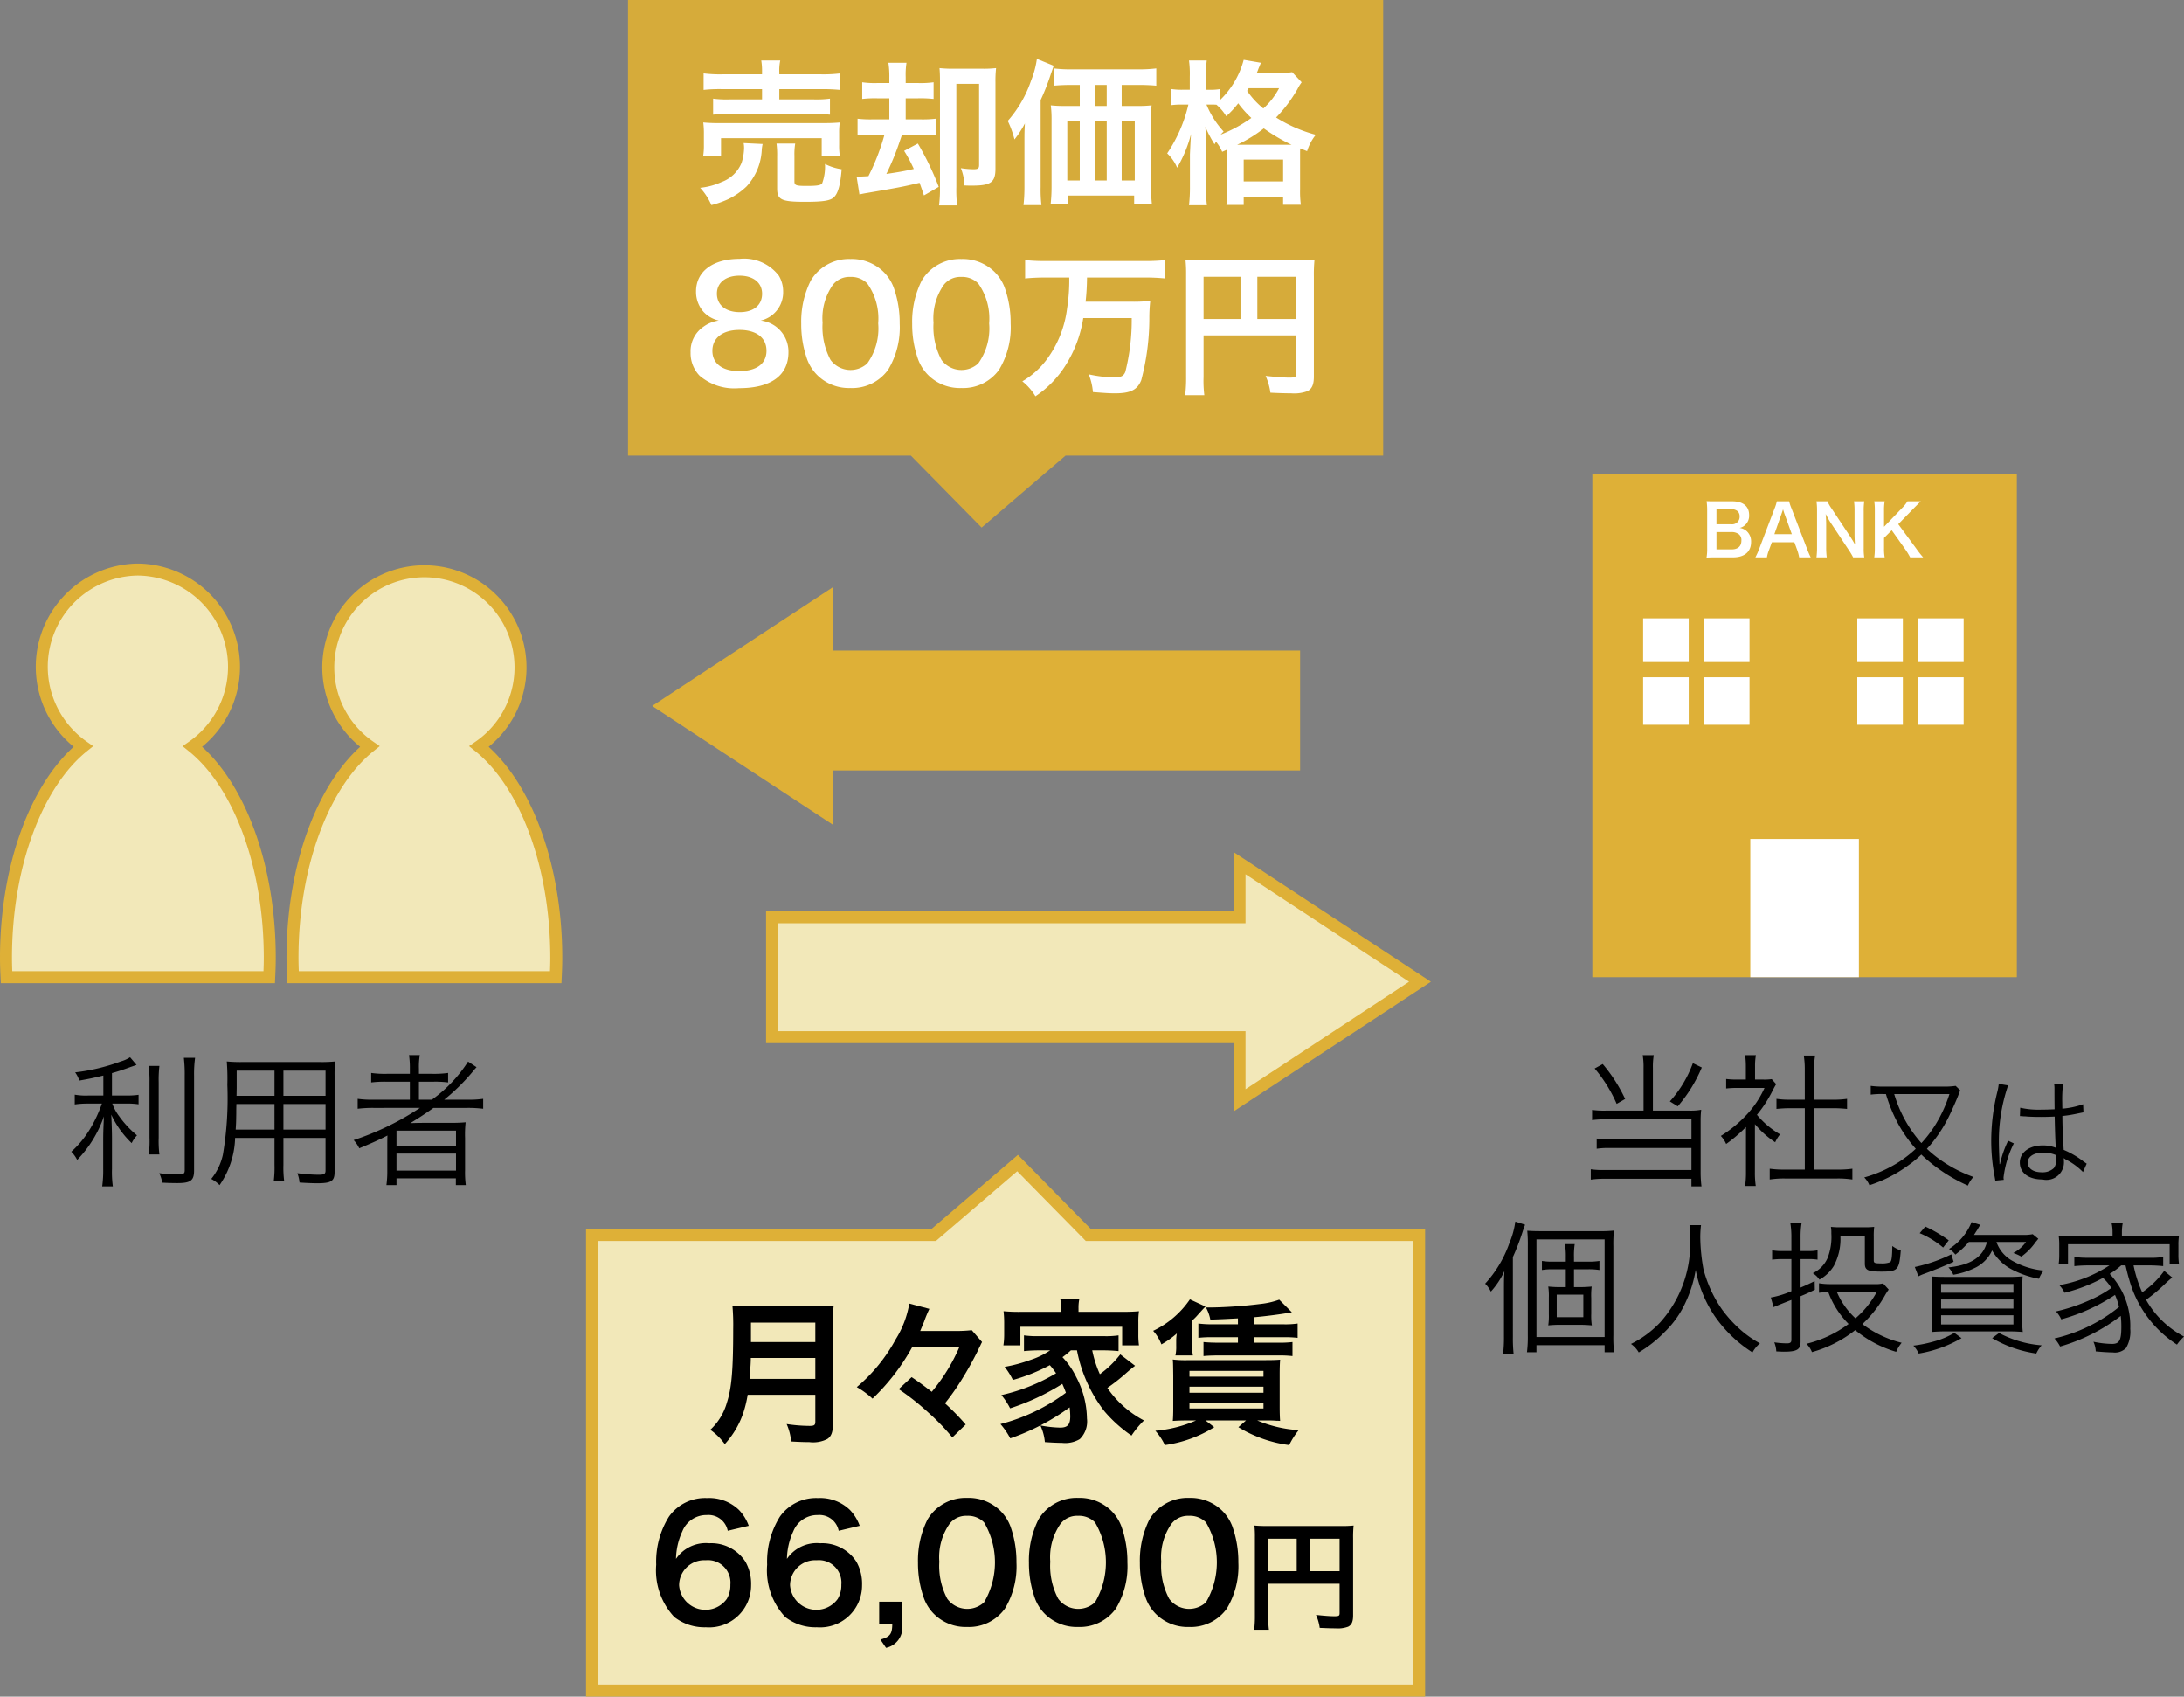 <svg xmlns="http://www.w3.org/2000/svg" width="182.198" height="141.5" viewBox="0 0 182.198 141.5"><rect x="0" y="0" width="182.198" height="141.5" fill="#808080" stroke="none"/><defs><style>.cls-1{fill:#deb037;}.cls-2{fill:#d6ab3a;}.cls-3{fill:#f2e8b9;}.cls-3,.cls-5{stroke:#deb037;stroke-miterlimit:10;}.cls-4{fill:#fff;}.cls-5{fill:none;stroke-width:10px;}</style></defs><title>support_04_02</title><g id="レイヤー_2" data-name="レイヤー 2"><g id="レイヤー_1-2" data-name="レイヤー 1"><polygon class="cls-1" points="54.407 58.878 69.46 68.769 69.46 48.988 54.407 58.878"/><polygon class="cls-2" points="115.39 38 88.89 38 81.89 44 75.988 38 52.39 38 52.39 0 115.39 0 115.39 38"/><polygon class="cls-3" points="49.39 103 77.89 103 84.89 97 90.792 103 118.39 103 118.39 141 49.39 141 49.39 103"/><rect class="cls-1" x="132.84" y="39.5" width="35.412" height="42"/><rect class="cls-4" x="146.017" y="69.971" width="9.059" height="11.529"/><path class="cls-4" d="M143.118,46.482c-.341,0-.511.006-.752.018a4.185,4.185,0,0,0,.053-.793V42.519a5.581,5.581,0,0,0-.047-.722c.247.012.341.012.74.012h1.386c.91,0,1.421.411,1.421,1.145a1.05,1.05,0,0,1-.329.828.995.995,0,0,1-.464.247,1.075,1.075,0,0,1,.593.27,1.159,1.159,0,0,1,.364.898c0,.822-.546,1.286-1.521,1.286Zm1.298-2.76a.623.623,0,0,0,.711-.64.598.598,0,0,0-.153-.435.833.833,0,0,0-.564-.182h-1.216v1.257Zm-1.221,2.096h1.263c.523,0,.816-.258.816-.734a.636.636,0,0,0-.188-.511.959.959,0,0,0-.64-.2h-1.251Z"/><path class="cls-4" d="M150.093,46.482a3.969,3.969,0,0,0-.164-.617l-.235-.64h-1.879l-.235.64a2.925,2.925,0,0,0-.176.617h-.963a6.419,6.419,0,0,0,.311-.693l1.292-3.388a3.487,3.487,0,0,0,.188-.593h1.022a3.872,3.872,0,0,0,.2.593l1.304,3.388a6.154,6.154,0,0,0,.299.693Zm-1.239-3.67c-.023-.065-.041-.135-.106-.329-.094.276-.094.276-.112.329l-.611,1.738h1.456Z"/><path class="cls-4" d="M154.596,46.482a5.85,5.85,0,0,0-.376-.628l-1.515-2.284c-.112-.176-.258-.429-.399-.705.006.082.006.082.023.299.006.112.018.376.018.511v1.926a6.483,6.483,0,0,0,.047.881h-.857a6.337,6.337,0,0,0,.047-.887V42.566a4.881,4.881,0,0,0-.047-.757h.916a3.226,3.226,0,0,0,.358.622l1.486,2.237c.141.211.329.517.458.752-.024-.229-.041-.581-.041-.828v-1.973a5.141,5.141,0,0,0-.047-.81h.857a5.14,5.14,0,0,0-.047.81V45.725a4.435,4.435,0,0,0,.047.757Z"/><path class="cls-4" d="M159.851,45.737a7.959,7.959,0,0,0,.587.746h-1.086a5.505,5.505,0,0,0-.37-.617l-1.168-1.644-.64.64V45.725a3.975,3.975,0,0,0,.053.757h-.869a5.03,5.03,0,0,0,.047-.757v-3.159a4.833,4.833,0,0,0-.047-.757h.869a4.196,4.196,0,0,0-.053.757V43.934l1.497-1.556a2.885,2.885,0,0,0,.458-.57h1.11c-.17.17-.364.358-.622.622l-1.257,1.286Z"/><rect class="cls-4" x="137.077" y="51.572" width="8.874" height="8.874"/><polygon class="cls-1" points="147.852 55.217 142.148 55.217 142.148 50.146 140.88 50.146 140.88 55.217 135.176 55.217 135.176 56.485 140.88 56.485 140.88 63.457 142.148 63.457 142.148 56.485 147.852 56.485 147.852 55.217"/><rect class="cls-4" x="154.941" y="51.572" width="8.874" height="8.874"/><polygon class="cls-1" points="165.716 55.217 160.011 55.217 160.011 50.146 158.744 50.146 158.744 55.217 153.039 55.217 153.039 56.485 158.744 56.485 158.744 63.457 160.011 63.457 160.011 56.485 165.716 56.485 165.716 55.217"/><path class="cls-4" d="M63.623,12.009a2.992,2.992,0,0,0-.078.56,4.828,4.828,0,0,1-1.261,2.977,5.993,5.993,0,0,1-1.534,1.066,8.098,8.098,0,0,1-1.404.494,5.1,5.1,0,0,0-.937-1.443,5.583,5.583,0,0,0,1.781-.481,2.854,2.854,0,0,0,1.678-1.611,4.378,4.378,0,0,0,.207-1.223,2.349,2.349,0,0,0-.039-.416Zm-4.966,1.027a5.413,5.413,0,0,0,.064-.937v-.923a7.05,7.05,0,0,0-.052-.962,13.326,13.326,0,0,0,1.391.052h8.594c.624,0,.948-.013,1.403-.052a5.888,5.888,0,0,0-.052.923v.949a5.032,5.032,0,0,0,.065.949H68.55V11.527H60.151v1.509ZM63.571,6.042A5.359,5.359,0,0,0,63.506,5.041h1.586a3.984,3.984,0,0,0-.078,1.001v.155h3.511a11.011,11.011,0,0,0,1.56-.078V7.498a14.956,14.956,0,0,0-1.521-.065h-3.55V8.291h2.899a8.404,8.404,0,0,0,1.326-.065V9.564a11.406,11.406,0,0,0-1.326-.052H60.802a11.714,11.714,0,0,0-1.312.052V8.226a8.306,8.306,0,0,0,1.312.065h2.77v-.858h-3.342a12.242,12.242,0,0,0-1.533.065V6.119a11.088,11.088,0,0,0,1.572.078h3.303Zm2.703,9.074c0,.338.117.39,1.002.39.91,0,1.195-.052,1.312-.221a4.022,4.022,0,0,0,.234-1.612,4.506,4.506,0,0,0,1.391.442c-.104,1.312-.299,2.015-.65,2.34-.299.286-.909.377-2.404.377-1.977,0-2.327-.169-2.327-1.118v-2.665a7.328,7.328,0,0,0-.052-1.079H66.34a5.353,5.353,0,0,0-.065,1.015Z"/><path class="cls-4" d="M73.165,8.199a9.409,9.409,0,0,0-1.235.053V6.86a7.396,7.396,0,0,0,1.248.065H74.192V6.444a7.412,7.412,0,0,0-.078-1.209h1.508a6.533,6.533,0,0,0-.065,1.196v.494h1.04a7.736,7.736,0,0,0,1.287-.065V8.252a9.936,9.936,0,0,0-1.287-.053h-1.04V9.955h1.196a9.519,9.519,0,0,0,1.3-.053v1.392a8.33,8.33,0,0,0-1.3-.065H75.245c-.053.183-.053.183-.182.546a22.013,22.013,0,0,1-1.119,2.73c1.066-.156,1.573-.247,2.289-.416a11.728,11.728,0,0,0-.807-1.508l1.145-.611A23.826,23.826,0,0,1,78.314,15.584l-1.235.715c-.183-.559-.261-.754-.364-1.053-1.482.351-1.729.39-4.368.845a6.526,6.526,0,0,0-.649.13L71.462,14.726h.195c.168,0,.455-.013.793-.039a18.68,18.68,0,0,0,1.338-3.458H72.814a8.789,8.789,0,0,0-1.273.065V9.902a9.305,9.305,0,0,0,1.287.053H74.192V8.199ZM83.045,14.062c0,1.145-.377,1.418-1.963,1.418-.208,0-.338,0-.624-.014a4.277,4.277,0,0,0-.299-1.443,7.107,7.107,0,0,0,1.04.092c.39,0,.481-.065.481-.364V6.99H79.782v8.606a11.611,11.611,0,0,0,.064,1.534H78.339a11.135,11.135,0,0,0,.078-1.521V6.744c0-.494-.014-.755-.039-1.066a10.449,10.449,0,0,0,1.17.052h2.418a9.025,9.025,0,0,0,1.131-.052A10.065,10.065,0,0,0,83.045,6.874Z"/><path class="cls-4" d="M85.463,11.71c0-.533,0-.768.039-1.417a8.425,8.425,0,0,1-.871,1.339,8.073,8.073,0,0,0-.56-1.547,9.839,9.839,0,0,0,1.95-3.38,7.614,7.614,0,0,0,.481-1.795l1.404.572c-.104.299-.144.416-.248.715a18.467,18.467,0,0,1-.844,2.146v7.254A11.14,11.14,0,0,0,86.88,17.105H85.385A13.715,13.715,0,0,0,85.463,15.584Zm9.438-2.873a9.596,9.596,0,0,0,1.17-.052,10.505,10.505,0,0,0-.053,1.222v5.396a15.371,15.371,0,0,0,.078,1.625H94.615V16.312h-5.513v.715H87.648a12.962,12.962,0,0,0,.077-1.431V10.033a9.045,9.045,0,0,0-.065-1.248,10.241,10.241,0,0,0,1.197.052h1.222V7.082h-.638c-.637,0-1.117.025-1.533.064V5.703a11.092,11.092,0,0,0,1.533.078h5.435a11.839,11.839,0,0,0,1.586-.078V7.146c-.377-.039-.897-.064-1.534-.064H93.575V8.837Zm-5.863,1.248v4.966h1.04V10.085ZM92.327,7.082h-1.001V8.837h1.001Zm-1.001,7.969h1.001V10.085h-1.001Zm2.249,0h1.092V10.085h-1.092Z"/><path class="cls-4" d="M101.96,12.659a3.506,3.506,0,0,0-.52-.846c-.039.092-.065.117-.117.222a9.444,9.444,0,0,1-.768-1.47c.039.611.053,1.066.053,1.703v3.25a12.838,12.838,0,0,0,.077,1.6H99.191a13.192,13.192,0,0,0,.078-1.6V12.867c.053-1.118.053-1.118.092-1.69a10.866,10.866,0,0,1-1.158,2.809,3.592,3.592,0,0,0-.832-1.196,12.193,12.193,0,0,0,1.769-4.069h-.494a6.669,6.669,0,0,0-.962.052V7.42a5.562,5.562,0,0,0,.975.064H99.256V6.393A8.447,8.447,0,0,0,99.191,5.041H100.673a9.309,9.309,0,0,0-.064,1.352v1.092h.377a4.02,4.02,0,0,0,.754-.052v.949A7.202,7.202,0,0,0,103.754,4.988l1.442.247c-.064.13-.09.208-.221.521a3.084,3.084,0,0,1-.13.325h1.82a5.728,5.728,0,0,0,1.131-.065l.793.845a3.938,3.938,0,0,0-.351.572,11.735,11.735,0,0,1-1.781,2.366,11.878,11.878,0,0,0,3.314,1.443,4.09,4.09,0,0,0-.728,1.364l-.571-.233c-.014.156-.014.247-.014.546V15.779a8.387,8.387,0,0,0,.064,1.3h-1.481v-.65H103.754v.663h-1.442a8.397,8.397,0,0,0,.064-1.287V12.477Zm-1.312-3.939a7.536,7.536,0,0,0,1.43,2.249c-.117.117-.156.156-.247.26a12.001,12.001,0,0,0,2.562-1.391A8.565,8.565,0,0,1,103.299,8.615a8.058,8.058,0,0,1-1.001,1.079,3.989,3.989,0,0,0-.818-.962c-.248-.013-.312-.013-.481-.013Zm6.824,3.354h.273a14.972,14.972,0,0,1-2.314-1.365,11.596,11.596,0,0,1-2.223,1.365ZM103.754,15.129h3.289V13.309H103.754Zm.416-7.774c-.052.091-.065.117-.13.222a6.89,6.89,0,0,0,1.352,1.469,5.987,5.987,0,0,0,1.313-1.69Z"/><path class="cls-4" d="M58.702,26.02a2.494,2.494,0,0,1-.637-1.716c0-1.664,1.404-2.717,3.627-2.717a3.644,3.644,0,0,1,3.289,1.417,2.558,2.558,0,0,1,.352,1.3,2.412,2.412,0,0,1-1.872,2.431A2.608,2.608,0,0,1,65.775,29.374c0,1.937-1.455,3.003-4.121,3.003a4.467,4.467,0,0,1-3.289-1.04,2.699,2.699,0,0,1-.754-1.95,2.464,2.464,0,0,1,1.066-2.132,2.823,2.823,0,0,1,1.287-.521A2.49,2.49,0,0,1,58.702,26.02Zm5.24,3.225c0-1.079-.846-1.729-2.25-1.729s-2.262.663-2.262,1.742c0,1.066.832,1.69,2.236,1.69C63.122,30.947,63.943,30.336,63.943,29.244Zm-4.135-4.759c0,.949.729,1.548,1.911,1.548,1.157,0,1.858-.586,1.858-1.534,0-.923-.728-1.509-1.885-1.509C60.549,22.99,59.808,23.576,59.808,24.485Z"/><path class="cls-4" d="M68.206,31.311a3.647,3.647,0,0,1-.859-1.312,8.704,8.704,0,0,1-.506-2.99,7.652,7.652,0,0,1,.793-3.602,3.694,3.694,0,0,1,3.314-1.807,3.777,3.777,0,0,1,2.743,1.053,3.656,3.656,0,0,1,.858,1.313,8.746,8.746,0,0,1,.507,3.016,6.825,6.825,0,0,1-.962,3.849,3.691,3.691,0,0,1-3.159,1.534A3.743,3.743,0,0,1,68.206,31.311Zm4.146-1.001a5.007,5.007,0,0,0,.91-3.341,5.042,5.042,0,0,0-.91-3.328,1.881,1.881,0,0,0-1.417-.546,1.748,1.748,0,0,0-1.456.663,4.85,4.85,0,0,0-.857,3.159,5.846,5.846,0,0,0,.662,3.094,2.069,2.069,0,0,0,3.068.299Z"/><path class="cls-4" d="M77.462,31.311a3.647,3.647,0,0,1-.859-1.312,8.704,8.704,0,0,1-.506-2.99,7.652,7.652,0,0,1,.793-3.602,3.694,3.694,0,0,1,3.314-1.807,3.777,3.777,0,0,1,2.743,1.053,3.656,3.656,0,0,1,.858,1.313,8.746,8.746,0,0,1,.507,3.016,6.825,6.825,0,0,1-.962,3.849,3.691,3.691,0,0,1-3.159,1.534A3.743,3.743,0,0,1,77.462,31.311Zm4.146-1.001a5.007,5.007,0,0,0,.91-3.341,5.042,5.042,0,0,0-.91-3.328,1.881,1.881,0,0,0-1.417-.546,1.748,1.748,0,0,0-1.456.663,4.85,4.85,0,0,0-.857,3.159,5.846,5.846,0,0,0,.662,3.094,2.069,2.069,0,0,0,3.068.299Z"/><path class="cls-4" d="M87.198,23.146c-.598,0-1.145.026-1.678.078V21.69a15.621,15.621,0,0,0,1.664.078h8.359a16.114,16.114,0,0,0,1.664-.078v1.534a16.404,16.404,0,0,0-1.65-.078h-4.875a19.465,19.465,0,0,1-.117,2.016H94.296a13.504,13.504,0,0,0,1.664-.065,12.828,12.828,0,0,0-.078,1.469,20.167,20.167,0,0,1-.676,5.148c-.324.806-.896,1.092-2.184,1.092-.43,0-.702-.013-1.846-.104a5.065,5.065,0,0,0-.352-1.482,11.328,11.328,0,0,0,2.041.261c.637,0,.871-.104,1.014-.469a17.612,17.612,0,0,0,.533-4.485h-4.043a10.316,10.316,0,0,1-1.443,3.888A8.593,8.593,0,0,1,86.379,33.053a4.524,4.524,0,0,0-1.092-1.248,6.904,6.904,0,0,0,2.002-1.781,8.966,8.966,0,0,0,1.729-4.29,15.043,15.043,0,0,0,.182-2.587Z"/><path class="cls-4" d="M100.406,31.454a9.438,9.438,0,0,0,.065,1.508H98.872a12.202,12.202,0,0,0,.078-1.56V22.899a11.163,11.163,0,0,0-.053-1.248,13.976,13.976,0,0,0,1.443.052h7.904a11.945,11.945,0,0,0,1.418-.052,12.735,12.735,0,0,0-.053,1.417v8.334c0,.663-.156,1.026-.533,1.222a3.196,3.196,0,0,1-1.365.182c-.506,0-1.222-.025-1.729-.052a5.03,5.03,0,0,0-.402-1.404c.857.092,1.508.144,1.976.144.507,0,.585-.039.585-.352V27.97h-7.735Zm3.081-8.372h-3.081v3.522h3.081Zm4.654,3.522V23.082h-3.25v3.522Z"/><path d="M62.374,116.323a9.627,9.627,0,0,1-.377,1.547,7.291,7.291,0,0,1-1.533,2.574,5.058,5.058,0,0,0-1.209-1.196A4.919,4.919,0,0,0,60.646,116.96c.391-1.209.52-2.729.52-6.11a18.425,18.425,0,0,0-.064-1.963,13.157,13.157,0,0,0,1.521.065h5.421a11.75,11.75,0,0,0,1.508-.065,9.827,9.827,0,0,0-.065,1.469v8.425c0,.649-.143,1.027-.468,1.235a2.582,2.582,0,0,1-1.508.26c-.416,0-.845-.014-1.509-.052a4.656,4.656,0,0,0-.377-1.456,13.229,13.229,0,0,0,1.912.155c.39,0,.48-.064.48-.351v-2.249Zm5.643-1.326v-1.742H62.635c0,.403-.026.689-.104,1.742Zm0-3.068v-1.625H62.648v1.625Z"/><path d="M76.116,112.319a17.781,17.781,0,0,1-3.328,4.329,6.79,6.79,0,0,0-1.313-.963,13.783,13.783,0,0,0,3.25-3.99,8.169,8.169,0,0,0,1.131-2.978l1.677.442a10.437,10.437,0,0,0-.441,1.065c-.065.156-.078.195-.325.78h2.795a12.149,12.149,0,0,0,1.509-.065l.857.988a2.731,2.731,0,0,0-.143.286s-.026.052-.065.13c-.013.026-.078.144-.155.325-.3.611-.768,1.469-1.21,2.184a19.989,19.989,0,0,1-1.521,2.185,20.088,20.088,0,0,1,1.729,1.769l-1.117,1.078a18.033,18.033,0,0,0-1.99-2.066,20.528,20.528,0,0,0-2.482-1.963l1.079-1.002c.676.455,1.053.741,1.677,1.223a14.999,14.999,0,0,0,2.314-3.757Z"/><path d="M89.337,112.618a7.481,7.481,0,0,1-.701.571,6.597,6.597,0,0,1,1.144,1.651,7.58,7.58,0,0,1,.897,3.458,2.055,2.055,0,0,1-.599,1.729,2.383,2.383,0,0,1-1.481.312c-.352,0-.885-.025-1.431-.064a4.04,4.04,0,0,0-.377-1.392,9.608,9.608,0,0,0,1.651.183c.623,0,.845-.247.845-.949a7.024,7.024,0,0,0-.052-.741,18.939,18.939,0,0,1-4.953,2.587,6.18,6.18,0,0,0-.819-1.195,15.707,15.707,0,0,0,5.46-2.613c-.104-.299-.169-.442-.299-.741a19.104,19.104,0,0,1-4.355,2.041,5.816,5.816,0,0,0-.728-1.105,15.582,15.582,0,0,0,4.563-1.819,6.686,6.686,0,0,0-.521-.677,14.952,14.952,0,0,1-3.081,1.235,6.185,6.185,0,0,0-.689-1.092,12.385,12.385,0,0,0,2.133-.572,6.414,6.414,0,0,0,1.664-.806h-.91a12.617,12.617,0,0,0-1.274.064v-1.312a7.703,7.703,0,0,0,1.274.064h5.33a7.121,7.121,0,0,0,1.287-.064v1.312c-.416-.039-.807-.064-1.287-.064h-.91a9.283,9.283,0,0,0,.637,1.989,8.232,8.232,0,0,0,1.703-1.651l1.235.949c-.299.233-.403.312-.741.61A15.681,15.681,0,0,1,92.38,115.751a8.444,8.444,0,0,0,3.055,2.717,7.752,7.752,0,0,0-1.04,1.262,11.415,11.415,0,0,1-2.249-2.016,11.899,11.899,0,0,1-2.301-5.096Zm-.806-3.484a3.707,3.707,0,0,0-.078-.78h1.586a3.532,3.532,0,0,0-.065.768v.286h3.602c.624,0,1.04-.014,1.443-.053a5.796,5.796,0,0,0-.053.91v1.015a6.308,6.308,0,0,0,.053.923h-1.404v-1.547H85.125v1.547h-1.417a6.019,6.019,0,0,0,.064-.923v-1.015a8.548,8.548,0,0,0-.052-.91,13.967,13.967,0,0,0,1.431.053h3.38Z"/><path d="M100.569,108.965c-.143.143-.143.143-.637.689a4.251,4.251,0,0,1-.481.48v1.885a4.94,4.94,0,0,0,.065,1.027h-1.457a3.475,3.475,0,0,0,.065-.819v-.377a3.411,3.411,0,0,1,.052-.637,7.325,7.325,0,0,1-1.287.91,3.61,3.61,0,0,0-.688-1.131,7.71,7.71,0,0,0,3.067-2.626Zm-1.43,9.503c-.65,0-.897.014-1.301.039.026-.194.039-.663.039-1.04v-2.743c-.013-1.04-.013-1.04-.039-1.339a8.605,8.605,0,0,0,1.312.052h6.345c.728,0,.949-.013,1.3-.038-.025.312-.039.688-.039,1.261v2.626c0,.546.014.975.039,1.222a1.7,1.7,0,0,0-.272-.013,7.114,7.114,0,0,0-.716-.026h-.922a10.486,10.486,0,0,0,3.457.807,6.56,6.56,0,0,0-.793,1.248,10.8,10.8,0,0,1-4.238-1.495l.638-.56h-3.38l.728.56a10.452,10.452,0,0,1-4.121,1.495,4.885,4.885,0,0,0-.793-1.196,10.587,10.587,0,0,0,3.394-.858Zm.09-3.652h6.176V114.334H99.23Zm0,1.339h6.176v-.507H99.23Zm0,1.312h6.176v-.48H99.23Zm4.044-7.514c-1.222.064-1.222.064-2.302.104a3.522,3.522,0,0,0-.363-1.014h.494a38.903,38.903,0,0,0,4.095-.299,6.623,6.623,0,0,0,1.521-.352l1.054,1.053c-.741.144-2.249.339-3.173.416v.586h2.471a7.208,7.208,0,0,0,1.184-.065v1.196a9.148,9.148,0,0,0-1.184-.053h-2.471v.455h2.041a8.667,8.667,0,0,0,1.184-.052v1.17a9.558,9.558,0,0,0-1.184-.052h-5.043c-.508,0-.976.026-1.197.052v-1.17a11.782,11.782,0,0,0,1.197.052h1.677v-.455h-2.106a9.334,9.334,0,0,0-1.195.053v-1.196a9.178,9.178,0,0,0,1.195.065h2.106Z"/><path d="M60.71,127.669a1.637,1.637,0,0,0-1.742-1.313,2.159,2.159,0,0,0-2.041,1.353,5.687,5.687,0,0,0-.533,2.301,3.015,3.015,0,0,1,2.781-1.3,3.383,3.383,0,0,1,3.017,1.547,3.74,3.74,0,0,1,.468,1.95,3.501,3.501,0,0,1-3.77,3.51,4.096,4.096,0,0,1-2.64-.857,5.7,5.7,0,0,1-1.508-4.355,7.087,7.087,0,0,1,1.065-4.017,3.692,3.692,0,0,1,3.173-1.548,3.58,3.58,0,0,1,2.665.988,3.741,3.741,0,0,1,.818,1.326Zm-4.057,4.537a2.201,2.201,0,0,0,3.979,1.144,2.222,2.222,0,0,0,.299-1.183,1.877,1.877,0,0,0-2.055-2.041A2.098,2.098,0,0,0,56.653,132.206Z"/><path d="M69.966,127.669a1.637,1.637,0,0,0-1.742-1.313,2.159,2.159,0,0,0-2.041,1.353,5.687,5.687,0,0,0-.533,2.301,3.015,3.015,0,0,1,2.781-1.3,3.383,3.383,0,0,1,3.017,1.547,3.74,3.74,0,0,1,.468,1.95,3.501,3.501,0,0,1-3.77,3.51,4.096,4.096,0,0,1-2.64-.857,5.7,5.7,0,0,1-1.508-4.355,7.087,7.087,0,0,1,1.065-4.017,3.692,3.692,0,0,1,3.173-1.548,3.58,3.58,0,0,1,2.665.988,3.741,3.741,0,0,1,.818,1.326Zm-4.057,4.537a2.201,2.201,0,0,0,3.979,1.144,2.222,2.222,0,0,0,.299-1.183,1.877,1.877,0,0,0-2.055-2.041A2.098,2.098,0,0,0,65.909,132.206Z"/><path d="M75.256,135.482a1.711,1.711,0,0,1-1.339,1.95l-.469-.689c.793-.221.976-.455.988-1.261h-1.092V133.584H75.256Z"/><path d="M77.946,134.637a3.641,3.641,0,0,1-.857-1.312,8.705,8.705,0,0,1-.508-2.99,7.664,7.664,0,0,1,.793-3.602,3.699,3.699,0,0,1,3.315-1.807,3.778,3.778,0,0,1,2.743,1.053,3.643,3.643,0,0,1,.858,1.313,8.746,8.746,0,0,1,.507,3.016,6.833,6.833,0,0,1-.962,3.849,3.691,3.691,0,0,1-3.159,1.534A3.745,3.745,0,0,1,77.946,134.637Zm4.147-1.001a6.563,6.563,0,0,0,0-6.669,1.88,1.88,0,0,0-1.417-.546,1.748,1.748,0,0,0-1.456.663,4.849,4.849,0,0,0-.858,3.159,5.845,5.845,0,0,0,.663,3.094,2.069,2.069,0,0,0,3.068.299Z"/><path d="M87.202,134.637a3.641,3.641,0,0,1-.857-1.312A8.705,8.705,0,0,1,85.837,130.334a7.664,7.664,0,0,1,.793-3.602,3.699,3.699,0,0,1,3.315-1.807,3.778,3.778,0,0,1,2.743,1.053,3.643,3.643,0,0,1,.858,1.313,8.746,8.746,0,0,1,.507,3.016,6.833,6.833,0,0,1-.962,3.849,3.691,3.691,0,0,1-3.159,1.534A3.745,3.745,0,0,1,87.202,134.637Zm4.147-1.001a6.563,6.563,0,0,0,0-6.669,1.88,1.88,0,0,0-1.417-.546,1.748,1.748,0,0,0-1.456.663,4.849,4.849,0,0,0-.858,3.159,5.845,5.845,0,0,0,.663,3.094,2.069,2.069,0,0,0,3.068.299Z"/><path d="M96.458,134.637a3.641,3.641,0,0,1-.857-1.312,8.705,8.705,0,0,1-.508-2.99,7.664,7.664,0,0,1,.793-3.602,3.699,3.699,0,0,1,3.315-1.807,3.778,3.778,0,0,1,2.743,1.053,3.643,3.643,0,0,1,.858,1.313,8.746,8.746,0,0,1,.507,3.016,6.833,6.833,0,0,1-.962,3.849,3.691,3.691,0,0,1-3.159,1.534A3.745,3.745,0,0,1,96.458,134.637Zm4.147-1.001a6.563,6.563,0,0,0,0-6.669,1.88,1.88,0,0,0-1.417-.546,1.748,1.748,0,0,0-1.456.663,4.849,4.849,0,0,0-.858,3.159,5.845,5.845,0,0,0,.663,3.094,2.069,2.069,0,0,0,3.068.299Z"/><path d="M105.808,134.767a7.297,7.297,0,0,0,.051,1.159H104.629a9.489,9.489,0,0,0,.06-1.199v-6.536a8.821,8.821,0,0,0-.039-.96,10.639,10.639,0,0,0,1.109.04h6.076a9.106,9.106,0,0,0,1.09-.04,9.714,9.714,0,0,0-.041,1.09v6.406c0,.51-.119.79-.409.939a2.448,2.448,0,0,1-1.05.141c-.39,0-.939-.021-1.329-.04a3.839,3.839,0,0,0-.31-1.08c.66.07,1.159.11,1.52.11.389,0,.449-.03.449-.27v-2.439h-5.947Zm2.369-6.437h-2.369v2.709h2.369Zm3.578,2.709v-2.709h-2.498v2.709Z"/><path d="M8.622,89.7c-.744.181-1.116.265-2.004.42a2.455,2.455,0,0,0-.348-.684,16.147,16.147,0,0,0,3.803-.911,2.904,2.904,0,0,0,.779-.348l.539.636c-.191.071-.191.071-.479.167-.552.204-.972.349-1.571.517v1.87h1.176a6.714,6.714,0,0,0,1.043-.06v.792a6.378,6.378,0,0,0-1.067-.061h-1.127a4.027,4.027,0,0,0,.575,1.056,8.295,8.295,0,0,0,1.487,1.595,2.584,2.584,0,0,0-.443.648,7.915,7.915,0,0,1-1.703-2.375c.036.672.06,1.487.06,2.026v2.495a8.68,8.68,0,0,0,.072,1.463h-.888a9.754,9.754,0,0,0,.084-1.463V95.146c0-.672.013-1.008.06-2.039A9.836,9.836,0,0,1,6.439,96.74a2.647,2.647,0,0,0-.492-.684A8.263,8.263,0,0,0,7.578,94.042a11.188,11.188,0,0,0,.923-2.003H7.362a7.287,7.287,0,0,0-1.127.072V91.296a5.35,5.35,0,0,0,1.139.071h1.248Zm4.677-.803a9.884,9.884,0,0,0-.06,1.367v4.629a8.857,8.857,0,0,0,.06,1.392h-.888a8.785,8.785,0,0,0,.061-1.392V90.265a9.566,9.566,0,0,0-.072-1.367Zm2.975-.672a10.028,10.028,0,0,0-.084,1.511v7.88c0,.852-.288,1.056-1.427,1.056-.336,0-.84-.013-1.225-.036a3.15,3.15,0,0,0-.251-.792,14.303,14.303,0,0,0,1.547.108c.479,0,.575-.061.575-.36V89.736a12.057,12.057,0,0,0-.071-1.511Z"/><path d="M23.644,97.173a8.461,8.461,0,0,0,.061,1.307H22.84a8.817,8.817,0,0,0,.06-1.307V94.905H19.614a7.231,7.231,0,0,1-1.296,3.935,2.902,2.902,0,0,0-.695-.516,4.832,4.832,0,0,0,.972-2.027,28.102,28.102,0,0,0,.371-5.816,18.27,18.27,0,0,0-.048-1.955,12.746,12.746,0,0,0,1.319.048h6.453a11.601,11.601,0,0,0,1.271-.048,9.832,9.832,0,0,0-.049,1.175V97.748c0,.756-.275.936-1.439.936-.383,0-.982-.024-1.486-.06a2.836,2.836,0,0,0-.18-.78,15.32,15.32,0,0,0,1.715.132c.527,0,.635-.06.635-.359V94.905H23.644ZM19.722,92.075c-.012.336-.012.624-.012.792-.012.743-.012.791-.049,1.343h3.238V92.075ZM22.9,89.293h-3.154v1.427l-.012.672h3.166Zm4.258,2.099V89.293H23.644V91.392ZM23.644,94.21h3.514V92.075H23.644Z"/><path d="M31.158,92.399a10.284,10.284,0,0,0-1.319.071v-.827a8.268,8.268,0,0,0,1.332.072H34.193v-1.5H32.262a9.235,9.235,0,0,0-1.296.061v-.792a8.118,8.118,0,0,0,1.308.072H34.193v-.42a7.257,7.257,0,0,0-.072-1.14h.9a5.63,5.63,0,0,0-.072,1.14v.42H36.064a8.601,8.601,0,0,0,1.319-.072v.792a8.426,8.426,0,0,0-1.283-.061H34.948v1.5h1.079a11.561,11.561,0,0,0,3.022-3.179l.707.468c-.143.156-.215.24-.371.432a16.878,16.878,0,0,1-2.326,2.279h1.967a8.39,8.39,0,0,0,1.283-.072v.827a10.571,10.571,0,0,0-1.32-.071H36.159c-.684.491-1.223.839-1.931,1.271.636-.023.911-.023,1.247-.023h2.062c.576,0,.889-.012,1.309-.048A9.066,9.066,0,0,0,38.798,94.918v2.687a7.98,7.98,0,0,0,.061,1.235H38.03v-.564H33.077v.564h-.84a8.539,8.539,0,0,0,.072-1.235V95.565c0-.252,0-.563.012-.863-.684.359-1.343.647-2.351,1.067a2.565,2.565,0,0,0-.468-.684,22.797,22.797,0,0,0,5.529-2.687Zm1.919,3.166h4.965V94.294H33.077Zm0,2.062h4.965v-1.415H33.077Z"/><path d="M137.112,89.077a5.98,5.98,0,0,0-.072-1.08h.924a5.797,5.797,0,0,0-.072,1.08V92.627h3.082a4.775,4.775,0,0,0,.947-.072,7.876,7.876,0,0,0-.047.948v4.233a9.422,9.422,0,0,0,.071,1.211h-.839v-.636h-7.281a7.699,7.699,0,0,0-1.115.072v-.863a6.815,6.815,0,0,0,1.104.06h7.293v-1.835h-6.837a6.378,6.378,0,0,0-1.067.061V94.954a6.367,6.367,0,0,0,1.104.06h6.801V93.358H133.909a7.06,7.06,0,0,0-1.091.061v-.852a7.236,7.236,0,0,0,1.128.06h3.166Zm-3.406-.336a13.037,13.037,0,0,1,1.871,2.914l-.708.408a11.838,11.838,0,0,0-1.835-2.95Zm8.264.288a12.148,12.148,0,0,1-2.004,3.238l-.659-.408a9.738,9.738,0,0,0,1.919-3.19Z"/><path d="M146.401,97.736a7.776,7.776,0,0,0,.071,1.175h-.888a8.033,8.033,0,0,0,.072-1.187V93.994a12.315,12.315,0,0,1-1.654,1.415,2.262,2.262,0,0,0-.444-.671,10.402,10.402,0,0,0,2.159-1.775,8.137,8.137,0,0,0,1.486-2.23H144.962a8.242,8.242,0,0,0-.959.048v-.792a7.823,7.823,0,0,0,.935.048h.708V88.921a6.709,6.709,0,0,0-.061-.924h.9a5.041,5.041,0,0,0-.072.936v1.104h.695A4.307,4.307,0,0,0,147.804,90l.372.42c-.084.132-.155.264-.288.516a10.334,10.334,0,0,1-1.318,2.039,7.249,7.249,0,0,0,1.931,1.631,2.882,2.882,0,0,0-.408.66,7.781,7.781,0,0,1-1.69-1.512Zm4.161-8.611a7.174,7.174,0,0,0-.084-1.092h.948a5.63,5.63,0,0,0-.084,1.092v2.591h1.57a7.781,7.781,0,0,0,1.176-.072v.84c-.372-.036-.756-.061-1.176-.061H151.343v5.121h1.895a8.376,8.376,0,0,0,1.295-.071v.899a8.109,8.109,0,0,0-1.295-.084h-4.318a7.867,7.867,0,0,0-1.283.084v-.899a8.391,8.391,0,0,0,1.296.071h1.631V92.423H149.376c-.408,0-.805.024-1.176.061v-.84a7.665,7.665,0,0,0,1.176.072h1.187Z"/><path d="M163.53,90.935c-.061.149-.061.149-.18.459-.17.44-.62,1.449-.85,1.89a11.282,11.282,0,0,1-1.75,2.528,10.237,10.237,0,0,0,1.311,1.05A11.488,11.488,0,0,0,164.63,98.16a2.497,2.497,0,0,0-.46.72,13.627,13.627,0,0,1-3.888-2.589,8.832,8.832,0,0,1-1.1.91,11.317,11.317,0,0,1-3.229,1.648,2.012,2.012,0,0,0-.43-.649,10.734,10.734,0,0,0,2.969-1.339,10.112,10.112,0,0,0,1.329-1.05,11.531,11.531,0,0,1-1.429-2.009,12.81,12.81,0,0,1-1.061-2.559h-.199a6.862,6.862,0,0,0-1.069.05v-.729a7.697,7.697,0,0,0,1.079.06h4.938a6.64,6.64,0,0,0,1.069-.06Zm-5.508.31a10.857,10.857,0,0,0,.98,2.299,10.387,10.387,0,0,0,1.289,1.789,10.305,10.305,0,0,0,1.1-1.419,11.392,11.392,0,0,0,1.239-2.669Z"/><path d="M167.524,90.524a14.218,14.218,0,0,0-.77,4.688c0,.35.02.939.04,1.399,0,.08,0,.1.01.279v.19l.04.01a8.835,8.835,0,0,1,.589-1.759,1.213,1.213,0,0,0,.08-.2l.49.229a8.631,8.631,0,0,0-.859,2.839,1.122,1.122,0,0,0,.02.2l-.709.069c-.01-.09-.02-.14-.061-.369a15.932,15.932,0,0,1-.279-2.969,16.936,16.936,0,0,1,.52-4.107,4.55,4.55,0,0,0,.109-.63Zm1.009,1.859a6.964,6.964,0,0,0,1.799.159c.391,0,.66-.01,1.07-.029-.01-.939-.01-.939-.01-1.699a2.178,2.178,0,0,0-.03-.41h.749a10.291,10.291,0,0,0-.069,1.569c0,.11,0,.27.01.49a6.853,6.853,0,0,0,1.729-.37l.029.68c-.02,0-.02,0-.699.14a9.792,9.792,0,0,1-1.06.16c.01.989.03,1.499.11,2.828a7.267,7.267,0,0,1,1.668.979c.121.08.141.1.25.17l-.309.7a5.42,5.42,0,0,0-1.42-1.04.576.576,0,0,1-.1-.06.895.895,0,0,0-.09-.061,1.469,1.469,0,0,1,.02.26,1.464,1.464,0,0,1-1.789,1.52c-1.159,0-1.889-.55-1.889-1.419,0-.83.789-1.42,1.898-1.42a2.817,2.817,0,0,1,1.109.2c-.029-.21-.07-1.149-.1-2.608-.449.02-.76.03-1.139.03-.41,0-.78-.011-1.13-.03a2.685,2.685,0,0,0-.319-.02,1.399,1.399,0,0,0-.17-.011.476.476,0,0,0-.101-.01h-.04Zm1.92,3.748c-.78,0-1.29.329-1.29.829,0,.489.46.81,1.159.81a1.376,1.376,0,0,0,1.02-.35,1.163,1.163,0,0,0,.19-.78c0-.069-.011-.3-.011-.3A2.586,2.586,0,0,0,170.452,96.132Z"/><path d="M126.212,111.508a12.381,12.381,0,0,0,.06,1.403h-.876a11.743,11.743,0,0,0,.072-1.438V107.467c0-.588,0-.78.036-1.451a6.807,6.807,0,0,1-1.128,1.703,2.605,2.605,0,0,0-.479-.66A9.752,9.752,0,0,0,125.923,103.665a6.862,6.862,0,0,0,.492-1.787l.815.264c-.083.216-.12.312-.228.647a18.902,18.902,0,0,1-.791,2.051Zm1.246-7.592a11.46,11.46,0,0,0-.047-1.271c.336.023.635.035,1.031.035h5.037a9.861,9.861,0,0,0,1.163-.048,10.825,10.825,0,0,0-.048,1.319v7.389a10.339,10.339,0,0,0,.061,1.438h-.792v-.588h-5.685v.588h-.792a10.187,10.187,0,0,0,.071-1.403Zm.721,7.592h5.685v-8.143h-5.685Zm3.514-4.161a10.135,10.135,0,0,0,1.092-.048,5.718,5.718,0,0,0-.037.947v1.319a5.487,5.487,0,0,0,.049.972,10.962,10.962,0,0,0-1.104-.048h-1.439a9.44,9.44,0,0,0-1.092.048,5.342,5.342,0,0,0,.049-.936v-1.38a5.256,5.256,0,0,0-.049-.923,9.061,9.061,0,0,0,1.092.048h.372v-1.487h-1.056a5.253,5.253,0,0,0-.936.06v-.755a5.253,5.253,0,0,0,.936.06h1.056v-.372a5.931,5.931,0,0,0-.072-1.091h.815a6.38,6.38,0,0,0-.06,1.091v.372h1.128a5.805,5.805,0,0,0,.994-.06v.755a5.658,5.658,0,0,0-.982-.06h-1.14v1.487Zm-1.823,2.507H132.088V107.971h-2.219Z"/><path d="M141.905,102.178a8.108,8.108,0,0,0-.061,1.067,15.61,15.61,0,0,0,.264,2.603,10.509,10.509,0,0,0,1.547,3.357,10.645,10.645,0,0,0,1.775,1.896,8.924,8.924,0,0,0,1.392.936,2.716,2.716,0,0,0-.624.756,10.993,10.993,0,0,1-3.178-3.07,10.352,10.352,0,0,1-1.56-3.814,10.143,10.143,0,0,1-.827,2.675,8.066,8.066,0,0,1-1.715,2.459,10.244,10.244,0,0,1-2.207,1.751,2.275,2.275,0,0,0-.648-.708,8.471,8.471,0,0,0,2.447-1.811,9.824,9.824,0,0,0,2.482-7.041,8.157,8.157,0,0,0-.048-1.055Z"/><path d="M149.443,103.221a7.226,7.226,0,0,0-.084-1.211h.936a7.12,7.12,0,0,0-.084,1.188v1.139h.72a3.144,3.144,0,0,0,.695-.06v.779a4.619,4.619,0,0,0-.743-.048h-.672v2.375c.456-.192.636-.276,1.175-.54l.013.72c-.54.264-.72.348-1.188.54v3.802c0,.647-.3.827-1.403.827-.156,0-.371-.012-.623-.023a2.237,2.237,0,0,0-.168-.756,7.549,7.549,0,0,0,1.043.084c.288,0,.384-.072.384-.288v-3.334c-.611.24-1.104.432-1.487.6l-.228-.804a7.652,7.652,0,0,0,1.715-.527v-2.675h-.743a6.536,6.536,0,0,0-.863.048v-.779a4.569,4.569,0,0,0,.863.06h.743Zm8.12,4.33a4.534,4.534,0,0,0-.336.527,9.985,9.985,0,0,1-1.859,2.351,8.986,8.986,0,0,0,3.274,1.56,3.053,3.053,0,0,0-.456.755,9.686,9.686,0,0,1-3.418-1.811,10.188,10.188,0,0,1-3.609,1.835,2.066,2.066,0,0,0-.457-.695,9.728,9.728,0,0,0,3.515-1.655,7.249,7.249,0,0,1-1.69-2.65,6.507,6.507,0,0,0-.78.048v-.792a5.462,5.462,0,0,0,.972.072h3.658a2.532,2.532,0,0,0,.719-.06Zm-4.03-4.474a4.774,4.774,0,0,1-.552,2.507,3.24,3.24,0,0,1-1.199,1.139,1.825,1.825,0,0,0-.552-.539,2.516,2.516,0,0,0,1.247-1.296,4.874,4.874,0,0,0,.301-2.026,2.529,2.529,0,0,0-.037-.54,6.576,6.576,0,0,0,.816.036H155.548a6.589,6.589,0,0,0,.804-.036,6.212,6.212,0,0,0-.036.852v1.943c0,.216.084.251.588.251a1.911,1.911,0,0,0,.768-.096c.132-.084.18-.42.191-1.355a2.383,2.383,0,0,0,.708.372c-.132,1.644-.252,1.763-1.619,1.763-1.128,0-1.379-.119-1.379-.671v-2.303Zm-.288,4.689a6.379,6.379,0,0,0,1.547,2.183,7.797,7.797,0,0,0,1.764-2.183Z"/><path d="M163.638,111.604a10.51,10.51,0,0,1-3.574,1.283,2.378,2.378,0,0,0-.443-.66,11.049,11.049,0,0,0,1.715-.348,6.555,6.555,0,0,0,1.703-.72Zm-.66-6.369c-.91.408-1.379.6-2.398.983a3.48,3.48,0,0,0-.539.229l-.3-.779a12.908,12.908,0,0,0,3.046-1.056Zm-.875-1.187a7.524,7.524,0,0,0-1.955-1.2l.469-.552a11.401,11.401,0,0,1,1.954,1.151Zm5.385,2.446a10.323,10.323,0,0,0,1.248-.048c-.024.359-.036.731-.036,1.307v2.1a9.48,9.48,0,0,0,.048,1.235,13.117,13.117,0,0,0-1.344-.048h-4.904a13.117,13.117,0,0,0-1.344.048,9.285,9.285,0,0,0,.048-1.212v-2.146c0-.552-.012-.936-.036-1.271.324.024.672.036,1.248.036Zm-5.553,1.319h6.033V107.083h-6.033Zm0,1.319h6.033v-.756h-6.033Zm0,1.331h6.033v-.768h-6.033Zm2.314-6.884a6.809,6.809,0,0,1-1.127,1.055,1.638,1.638,0,0,0-.527-.468,4.752,4.752,0,0,0,1.883-2.242l.731.228a3.64,3.64,0,0,0-.239.396c-.013.013-.108.156-.289.444h4.09a3.59,3.59,0,0,0,.805-.061l.467.384c-.048.061-.048.061-.144.181a1.544,1.544,0,0,0-.168.216,4.978,4.978,0,0,1-1.104,1.091,3.365,3.365,0,0,0-.671-.3,3.126,3.126,0,0,0,1.066-.923h-2.471a2.891,2.891,0,0,0,1.367,1.595,6.505,6.505,0,0,0,2.579.792,2.264,2.264,0,0,0-.396.684,7.846,7.846,0,0,1-2.339-.816,4.046,4.046,0,0,1-1.571-1.547,3.024,3.024,0,0,1-1.331,1.403,6.475,6.475,0,0,1-1.907.624,2.088,2.088,0,0,0-.408-.612c1.871-.191,2.902-.875,3.215-2.122Zm2.52,7.592a9.056,9.056,0,0,0,3.55,1.031,2.935,2.935,0,0,0-.444.684,10.195,10.195,0,0,1-3.682-1.283Z"/><path d="M175.998,106.243a6.332,6.332,0,0,1,1.715,4.581,2.679,2.679,0,0,1-.348,1.596,1.291,1.291,0,0,1-1.116.372c-.371,0-.875-.036-1.414-.084a2.137,2.137,0,0,0-.192-.804,7.947,7.947,0,0,0,1.547.18c.612,0,.78-.288.78-1.439a7.502,7.502,0,0,0-.049-.899,15.075,15.075,0,0,1-5.061,2.555,3.06,3.06,0,0,0-.468-.672,13.319,13.319,0,0,0,5.385-2.626,5.173,5.173,0,0,0-.336-1.008,15.344,15.344,0,0,1-4.485,2.039,2.299,2.299,0,0,0-.443-.66,14.778,14.778,0,0,0,2.746-.911,10.068,10.068,0,0,0,1.871-1.043,3.333,3.333,0,0,0-.695-.84,13.471,13.471,0,0,1-3.203,1.235,2.382,2.382,0,0,0-.443-.636,11.003,11.003,0,0,0,4.186-1.644h-1.763a11.318,11.318,0,0,0-1.163.061v-.768a7.168,7.168,0,0,0,1.163.072h5.073a5.97,5.97,0,0,0,1.176-.072v.768a11.25,11.25,0,0,0-1.176-.061h-1.295a10.487,10.487,0,0,0,.719,2.243,7.417,7.417,0,0,0,1.836-1.787l.671.552a9.348,9.348,0,0,0-.72.647,14.365,14.365,0,0,1-1.463,1.212,7.751,7.751,0,0,0,3.166,3.07,3.837,3.837,0,0,0-.588.671,9.464,9.464,0,0,1-3.994-5.457c-.096-.312-.143-.503-.299-1.151h-.36a6.492,6.492,0,0,1-.863.648Zm.239-3.502a3.124,3.124,0,0,0-.084-.744h.936a3.8,3.8,0,0,0-.072.732v.384h3.551a11.74,11.74,0,0,0,1.211-.049,4.818,4.818,0,0,0-.048.792v.743a5.239,5.239,0,0,0,.048.816h-.779v-1.644h-8.479V105.416h-.779a5.583,5.583,0,0,0,.048-.828v-.731a5.176,5.176,0,0,0-.048-.792,11.511,11.511,0,0,0,1.199.049h3.298Z"/><path class="cls-3" d="M39.965,62.259a8.019,8.019,0,1,0-9.12,0c-3.798,3.055-6.443,9.79-6.443,17.626,0,.546.021,1.082.046,1.615H46.361c.025-.534.046-1.07.046-1.615C46.407,72.048,43.763,65.314,39.965,62.259Z"/><path class="cls-3" d="M16.063,62.259A8.114,8.114,0,0,0,11.503,47.5,8.114,8.114,0,0,0,6.943,62.259C3.145,65.314.5,72.048.5,79.885c0,.546.021,1.082.046,1.615H22.459c.025-.534.046-1.07.046-1.615C22.506,72.048,19.861,65.314,16.063,62.259Z"/><line class="cls-5" x1="108.46" y1="59.256" x2="63.46" y2="59.256"/><polygon class="cls-3" points="118.46 81.878 103.407 71.988 103.407 76.5 64.407 76.5 64.407 86.5 103.407 86.5 103.407 91.769 118.46 81.878"/></g></g></svg>